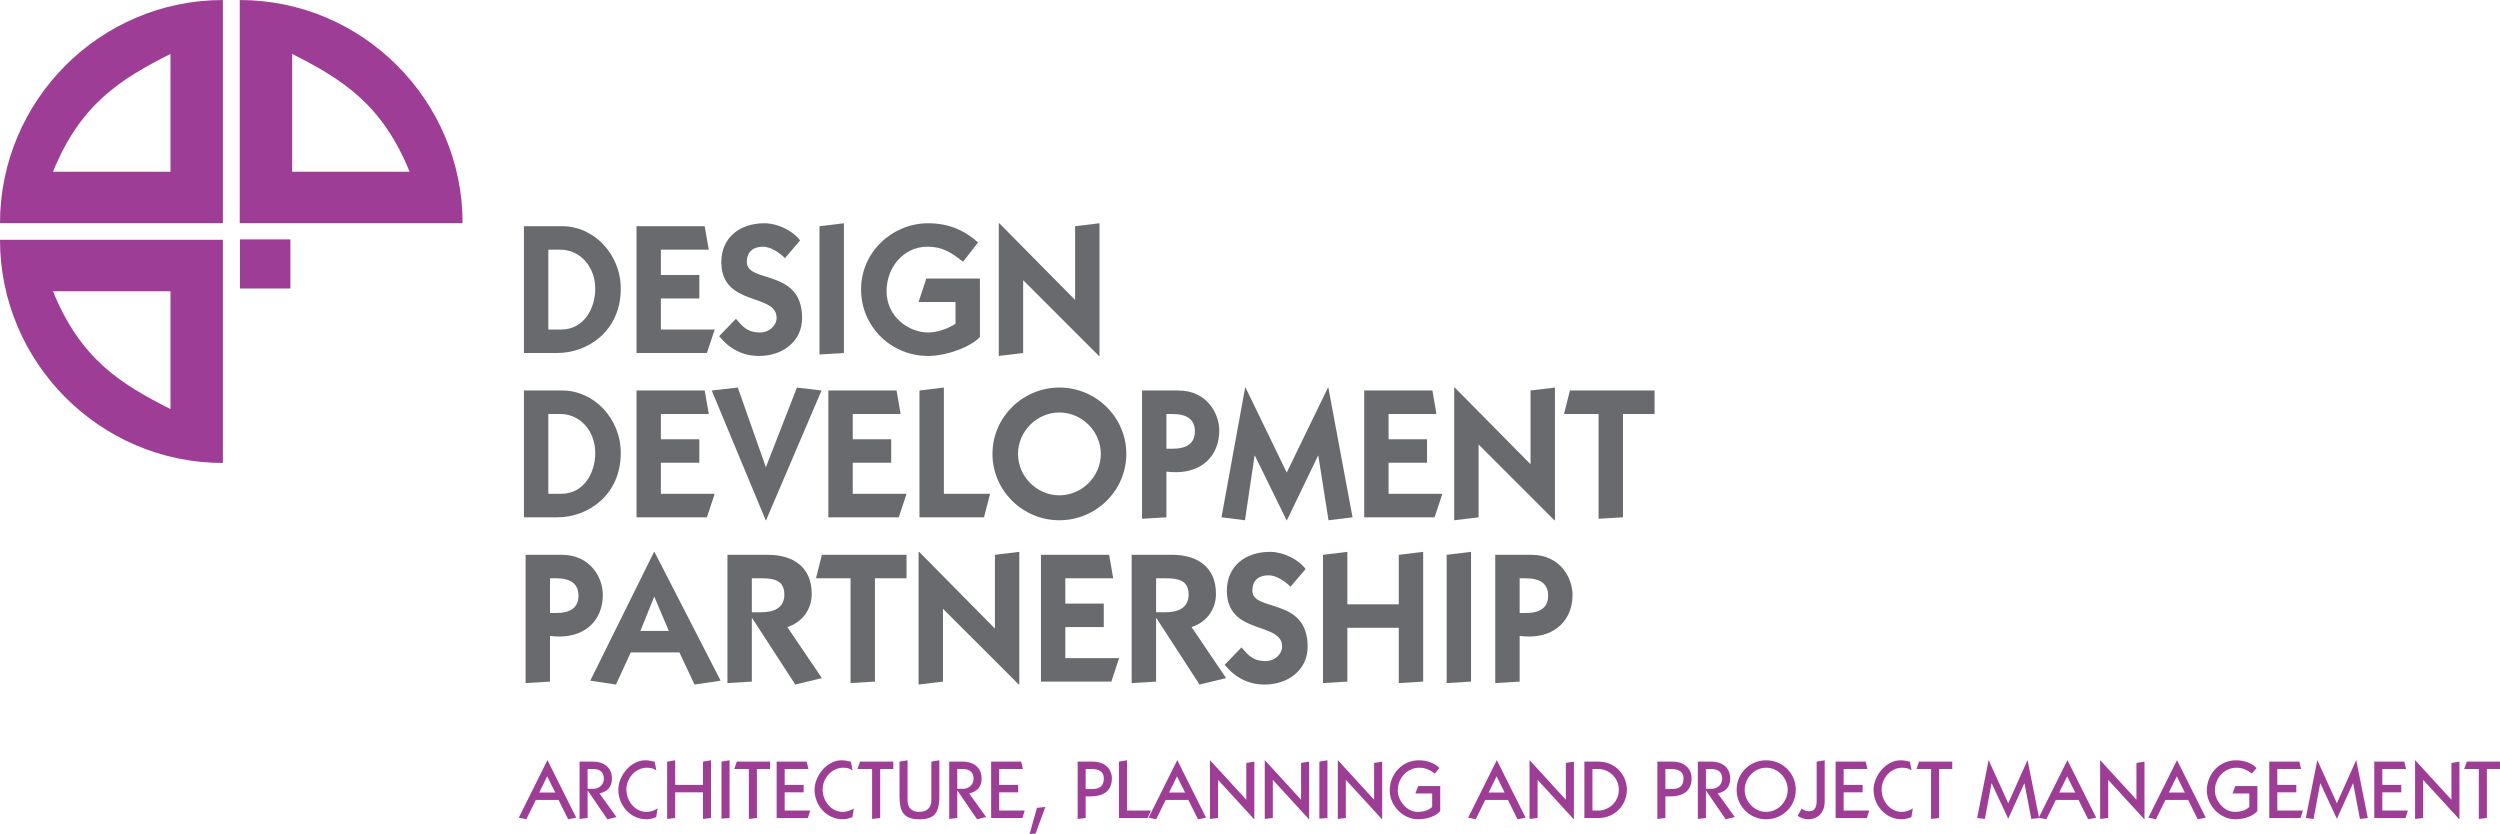<?xml version="1.0" encoding="UTF-8"?>
<svg xmlns="http://www.w3.org/2000/svg" xmlns:xlink="http://www.w3.org/1999/xlink" width="292.15pt" height="97.46pt" viewBox="0 0 292.15 97.46" version="1.1">
<defs>
<clipPath id="clip1">
  <path d="M 120 94 L 123 94 L 123 97.461 L 120 97.461 Z M 120 94 "/>
</clipPath>
<clipPath id="clip2">
  <path d="M 287 89 L 292.148 89 L 292.148 96 L 287 96 Z M 287 89 "/>
</clipPath>
</defs>
<g id="surface1">
<path style=" stroke:none;fill-rule:nonzero;fill:rgb(61.568%,23.921%,58.823%);fill-opacity:1;" d="M 28.016 0.004 L 28.016 26.086 L 54.062 26.086 C 54.062 11.754 42.383 0.004 28.016 0.004 Z M 34.141 20.07 L 34.141 6.305 C 40.117 9.312 44.684 12.25 47.867 20.07 L 34.141 20.07 "/>
<path style=" stroke:none;fill-rule:nonzero;fill:rgb(61.568%,23.921%,58.823%);fill-opacity:1;" d="M 0 26.086 L 26.047 26.086 L 26.047 0.004 C 11.676 0.004 0 11.754 0 26.086 Z M 6.191 20.07 C 9.375 12.25 13.941 9.312 19.922 6.305 L 19.922 20.07 L 6.191 20.07 "/>
<path style=" stroke:none;fill-rule:nonzero;fill:rgb(61.568%,23.921%,58.823%);fill-opacity:1;" d="M 26.047 54.102 L 26.047 28.02 L 0 28.02 C 0 42.352 11.676 54.102 26.047 54.102 Z M 19.922 34.035 L 19.922 47.805 C 13.941 44.793 9.375 41.859 6.191 34.035 L 19.922 34.035 "/>
<path style=" stroke:none;fill-rule:nonzero;fill:rgb(61.568%,23.921%,58.823%);fill-opacity:1;" d="M 33.934 33.711 L 28.035 33.711 L 28.035 27.977 L 33.934 27.977 L 33.934 33.711 "/>
<path style=" stroke:none;fill-rule:nonzero;fill:rgb(41.176%,41.568%,42.744%);fill-opacity:1;" d="M 64.078 38.508 L 64.078 29.176 L 65.461 29.176 C 67.836 29.176 69.562 31.207 69.562 33.734 C 69.562 36.09 68.203 38.508 65.59 38.508 Z M 61.227 41.25 L 65.156 41.25 C 68.656 41.25 72.543 38.703 72.543 33.734 C 72.543 29.676 69.371 26.434 65.719 26.434 L 61.227 26.434 L 61.227 41.25 "/>
<path style=" stroke:none;fill-rule:nonzero;fill:rgb(41.176%,41.568%,42.744%);fill-opacity:1;" d="M 74.383 41.25 L 74.383 26.434 L 82.352 26.434 L 82.828 29.176 L 77.23 29.176 L 77.23 32.137 L 81.723 32.137 L 81.723 34.879 L 77.23 34.879 L 77.23 38.508 L 83.52 38.508 L 82.609 41.25 L 74.383 41.25 "/>
<path style=" stroke:none;fill-rule:nonzero;fill:rgb(41.176%,41.568%,42.744%);fill-opacity:1;" d="M 86 37.254 C 86.734 38.078 87.254 38.855 88.852 38.855 C 89.867 38.855 90.754 38.055 90.754 37.148 C 90.754 34.211 84.293 35.875 84.293 30.625 C 84.293 27.793 86.41 26.09 89.348 26.09 C 90.82 26.09 92.609 26.91 93.496 28.098 L 91.727 30.172 C 91.035 29.438 89.977 28.832 89.176 28.832 C 88.184 28.832 87.277 29.262 87.277 30.625 C 87.277 33.152 93.734 31.336 93.734 37.168 C 93.734 39.867 91.488 41.598 88.703 41.598 C 86.844 41.598 85.289 40.82 84.035 39.285 L 86 37.254 "/>
<path style=" stroke:none;fill-rule:nonzero;fill:rgb(41.176%,41.568%,42.744%);fill-opacity:1;" d="M 95.766 41.426 L 95.766 26.434 L 98.617 26.09 L 98.617 41.25 L 95.766 41.426 "/>
<path style=" stroke:none;fill-rule:nonzero;fill:rgb(41.176%,41.568%,42.744%);fill-opacity:1;" d="M 114.512 39.371 C 113.562 40.473 110.691 41.598 108.465 41.598 C 104.168 41.598 100.625 38.207 100.625 33.82 C 100.625 29.352 104.383 26.09 108.445 26.09 C 111.016 26.09 112.828 27.016 114.297 28.336 L 112.547 30.582 C 111.297 29.652 110.324 28.832 108.355 28.832 C 105.637 28.832 103.605 31.188 103.605 34.039 C 103.605 37.02 106.195 38.855 108.465 38.855 C 109.547 38.855 110.797 38.398 111.66 37.84 L 111.66 35.289 L 107.344 35.289 L 108.25 32.547 L 114.512 32.547 L 114.512 39.371 "/>
<path style=" stroke:none;fill-rule:nonzero;fill:rgb(41.176%,41.568%,42.744%);fill-opacity:1;" d="M 116.715 41.598 L 116.715 26.09 L 116.781 26.09 L 125.637 35.051 L 125.637 26.434 L 128.488 26.09 L 128.488 41.598 L 128.422 41.598 L 119.566 32.742 L 119.566 41.25 L 116.715 41.598 "/>
<path style=" stroke:none;fill-rule:nonzero;fill:rgb(41.176%,41.568%,42.744%);fill-opacity:1;" d="M 64.078 57.707 L 64.078 48.379 L 65.461 48.379 C 67.836 48.379 69.562 50.406 69.562 52.934 C 69.562 55.289 68.203 57.707 65.59 57.707 Z M 61.227 60.453 L 65.156 60.453 C 68.656 60.453 72.543 57.902 72.543 52.934 C 72.543 48.875 69.371 45.633 65.719 45.633 L 61.227 45.633 L 61.227 60.453 "/>
<path style=" stroke:none;fill-rule:nonzero;fill:rgb(41.176%,41.568%,42.744%);fill-opacity:1;" d="M 74.383 60.453 L 74.383 45.633 L 82.352 45.633 L 82.828 48.379 L 77.23 48.379 L 77.23 51.336 L 81.723 51.336 L 81.723 54.078 L 77.23 54.078 L 77.23 57.707 L 83.52 57.707 L 82.609 60.453 L 74.383 60.453 "/>
<path style=" stroke:none;fill-rule:nonzero;fill:rgb(41.176%,41.568%,42.744%);fill-opacity:1;" d="M 89.5 54.598 L 93.129 45.289 L 96.004 45.633 L 89.523 60.797 L 89.48 60.797 L 83.172 45.633 L 86.219 45.289 L 89.5 54.598 "/>
<path style=" stroke:none;fill-rule:nonzero;fill:rgb(41.176%,41.568%,42.744%);fill-opacity:1;" d="M 96.801 60.453 L 96.801 45.633 L 104.773 45.633 L 105.246 48.379 L 99.652 48.379 L 99.652 51.336 L 104.145 51.336 L 104.145 54.078 L 99.652 54.078 L 99.652 57.707 L 105.938 57.707 L 105.031 60.453 L 96.801 60.453 "/>
<path style=" stroke:none;fill-rule:nonzero;fill:rgb(41.176%,41.568%,42.744%);fill-opacity:1;" d="M 107.449 60.453 L 107.449 45.633 L 110.301 45.289 L 110.301 57.707 L 115.699 57.707 L 114.988 60.453 L 107.449 60.453 "/>
<path style=" stroke:none;fill-rule:nonzero;fill:rgb(41.176%,41.568%,42.744%);fill-opacity:1;" d="M 118.965 53.043 C 118.965 50.406 121.164 48.203 123.801 48.203 C 126.438 48.203 128.641 50.406 128.641 53.043 C 128.641 55.68 126.438 57.883 123.801 57.883 C 121.164 57.883 118.965 55.68 118.965 53.043 Z M 115.98 53.043 C 115.98 57.34 119.523 60.797 123.801 60.797 C 128.078 60.797 131.621 57.34 131.621 53.043 C 131.621 48.746 128.078 45.289 123.801 45.289 C 119.523 45.289 115.98 48.746 115.98 53.043 "/>
<path style=" stroke:none;fill-rule:nonzero;fill:rgb(41.176%,41.568%,42.744%);fill-opacity:1;" d="M 136.309 48.379 L 136.996 48.379 C 138.703 48.379 139.633 49.004 139.633 50.406 C 139.633 51.812 138.703 52.438 136.996 52.438 L 136.309 52.438 Z M 136.309 55.117 C 136.695 55.16 137.062 55.18 137.453 55.18 C 140.41 55.18 142.484 53.301 142.484 50.301 C 142.484 48.379 141.082 45.633 137.691 45.633 L 133.457 45.633 L 133.457 60.625 L 136.309 60.453 L 136.309 55.117 "/>
<path style=" stroke:none;fill-rule:nonzero;fill:rgb(41.176%,41.568%,42.744%);fill-opacity:1;" d="M 142.742 60.453 L 145.508 45.289 L 145.551 45.289 L 150.367 55.223 L 155.188 45.289 L 155.23 45.289 L 158.059 60.453 L 155.25 60.797 L 154.062 53.258 L 154.02 53.258 L 150.391 60.797 L 150.348 60.797 L 146.652 53.258 L 146.609 53.258 L 145.488 60.797 L 142.742 60.453 "/>
<path style=" stroke:none;fill-rule:nonzero;fill:rgb(41.176%,41.568%,42.744%);fill-opacity:1;" d="M 159.422 60.453 L 159.422 45.633 L 167.391 45.633 L 167.863 48.379 L 162.27 48.379 L 162.27 51.336 L 166.762 51.336 L 166.762 54.078 L 162.27 54.078 L 162.27 57.707 L 168.555 57.707 L 167.648 60.453 L 159.422 60.453 "/>
<path style=" stroke:none;fill-rule:nonzero;fill:rgb(41.176%,41.568%,42.744%);fill-opacity:1;" d="M 169.938 60.797 L 169.938 45.289 L 170.004 45.289 L 178.859 54.254 L 178.859 45.633 L 181.711 45.289 L 181.711 60.797 L 181.645 60.797 L 172.789 51.941 L 172.789 60.453 L 169.938 60.797 "/>
<path style=" stroke:none;fill-rule:nonzero;fill:rgb(41.176%,41.568%,42.744%);fill-opacity:1;" d="M 183.461 45.633 L 193.352 45.633 L 193.352 48.379 L 189.66 48.379 L 189.66 60.453 L 186.809 60.625 L 186.809 48.379 L 182.77 48.379 L 183.461 45.633 "/>
<path style=" stroke:none;fill-rule:nonzero;fill:rgb(41.176%,41.568%,42.744%);fill-opacity:1;" d="M 64.273 67.578 L 64.965 67.578 C 66.668 67.578 67.598 68.203 67.598 69.609 C 67.598 71.012 66.668 71.637 64.965 71.637 L 64.273 71.637 Z M 64.273 74.316 C 64.66 74.359 65.027 74.383 65.418 74.383 C 68.375 74.383 70.449 72.5 70.449 69.5 C 70.449 67.578 69.047 64.836 65.656 64.836 L 61.422 64.836 L 61.422 79.824 L 64.273 79.652 L 64.273 74.316 "/>
<path style=" stroke:none;fill-rule:nonzero;fill:rgb(41.176%,41.568%,42.744%);fill-opacity:1;" d="M 76.457 69.715 L 78.16 73.734 L 74.836 73.734 Z M 71.984 79.996 L 73.711 76.238 L 79.395 76.238 L 81.164 79.996 L 84.211 79.543 L 76.477 64.488 L 76.434 64.488 L 68.98 79.543 L 71.984 79.996 "/>
<path style=" stroke:none;fill-rule:nonzero;fill:rgb(41.176%,41.568%,42.744%);fill-opacity:1;" d="M 87.859 67.578 L 88.961 67.578 C 90.367 67.578 91.66 67.773 91.66 69.477 C 91.66 71.141 90.301 71.551 88.898 71.551 L 87.859 71.551 Z M 85.008 79.824 L 87.859 79.652 L 87.859 72.242 L 87.902 72.242 L 92.938 79.996 L 96.047 79.242 L 92.008 73.281 C 93.758 72.719 94.859 71.227 94.859 69.391 C 94.859 66.215 92.613 64.836 89.762 64.836 L 85.008 64.836 L 85.008 79.824 "/>
<path style=" stroke:none;fill-rule:nonzero;fill:rgb(41.176%,41.568%,42.744%);fill-opacity:1;" d="M 96.047 64.836 L 105.938 64.836 L 105.938 67.578 L 102.246 67.578 L 102.246 79.652 L 99.395 79.824 L 99.395 67.578 L 95.355 67.578 L 96.047 64.836 "/>
<path style=" stroke:none;fill-rule:nonzero;fill:rgb(41.176%,41.568%,42.744%);fill-opacity:1;" d="M 107.344 79.996 L 107.344 64.488 L 107.41 64.488 L 116.266 73.453 L 116.266 64.836 L 119.117 64.488 L 119.117 79.996 L 119.051 79.996 L 110.195 71.141 L 110.195 79.652 L 107.344 79.996 "/>
<path style=" stroke:none;fill-rule:nonzero;fill:rgb(41.176%,41.568%,42.744%);fill-opacity:1;" d="M 121.645 79.652 L 121.645 64.836 L 129.613 64.836 L 130.09 67.578 L 124.492 67.578 L 124.492 70.535 L 128.988 70.535 L 128.988 73.281 L 124.492 73.281 L 124.492 76.91 L 130.777 76.91 L 129.871 79.652 L 121.645 79.652 "/>
<path style=" stroke:none;fill-rule:nonzero;fill:rgb(41.176%,41.568%,42.744%);fill-opacity:1;" d="M 135.102 67.578 L 136.199 67.578 C 137.605 67.578 138.902 67.773 138.902 69.477 C 138.902 71.141 137.539 71.551 136.137 71.551 L 135.102 71.551 Z M 132.246 79.824 L 135.102 79.652 L 135.102 72.242 L 135.145 72.242 L 140.176 79.996 L 143.285 79.242 L 139.246 73.281 C 140.996 72.719 142.098 71.227 142.098 69.391 C 142.098 66.215 139.852 64.836 137 64.836 L 132.246 64.836 L 132.246 79.824 "/>
<path style=" stroke:none;fill-rule:nonzero;fill:rgb(41.176%,41.568%,42.744%);fill-opacity:1;" d="M 145.078 75.656 C 145.812 76.477 146.332 77.254 147.93 77.254 C 148.945 77.254 149.828 76.453 149.828 75.547 C 149.828 72.609 143.371 74.273 143.371 69.023 C 143.371 66.195 145.488 64.488 148.426 64.488 C 149.895 64.488 151.688 65.309 152.574 66.496 L 150.805 68.57 C 150.109 67.836 149.055 67.23 148.254 67.23 C 147.262 67.23 146.352 67.664 146.352 69.023 C 146.352 71.551 152.812 69.738 152.812 75.57 C 152.812 78.27 150.566 79.996 147.777 79.996 C 145.922 79.996 144.367 79.219 143.113 77.688 L 145.078 75.656 "/>
<path style=" stroke:none;fill-rule:nonzero;fill:rgb(41.176%,41.568%,42.744%);fill-opacity:1;" d="M 163.461 64.836 L 166.312 64.488 L 166.312 79.652 L 163.461 79.824 L 163.461 73.367 L 157.453 73.367 L 157.453 79.652 L 154.605 79.824 L 154.605 64.836 L 157.453 64.488 L 157.453 70.621 L 163.461 70.621 L 163.461 64.836 "/>
<path style=" stroke:none;fill-rule:nonzero;fill:rgb(41.176%,41.568%,42.744%);fill-opacity:1;" d="M 169.055 79.824 L 169.055 64.836 L 171.906 64.488 L 171.906 79.652 L 169.055 79.824 "/>
<path style=" stroke:none;fill-rule:nonzero;fill:rgb(41.176%,41.568%,42.744%);fill-opacity:1;" d="M 177.586 67.578 L 178.277 67.578 C 179.984 67.578 180.914 68.203 180.914 69.609 C 180.914 71.012 179.984 71.637 178.277 71.637 L 177.586 71.637 Z M 177.586 74.316 C 177.977 74.359 178.344 74.383 178.73 74.383 C 181.691 74.383 183.766 72.5 183.766 69.5 C 183.766 67.578 182.359 64.836 178.969 64.836 L 174.734 64.836 L 174.734 79.824 L 177.586 79.652 L 177.586 74.316 "/>
<path style=" stroke:none;fill-rule:nonzero;fill:rgb(61.568%,23.921%,58.823%);fill-opacity:1;" d="M 63.016 92.613 L 63.945 90.723 L 64.887 92.613 Z M 61.508 95.742 L 62.621 93.477 L 65.27 93.477 L 66.395 95.742 L 67.336 95.551 L 63.984 88.848 L 63.965 88.848 L 60.625 95.551 L 61.508 95.742 "/>
<path style=" stroke:none;fill-rule:nonzero;fill:rgb(61.568%,23.921%,58.823%);fill-opacity:1;" d="M 68.668 89.867 L 69.34 89.867 C 70.07 89.867 70.57 90.223 70.57 91 C 70.57 91.719 69.984 92.18 69.34 92.18 L 68.668 92.18 Z M 68.668 95.59 L 68.668 92.391 L 68.688 92.391 L 70.98 95.742 L 72.039 95.473 L 70.051 92.719 C 70.953 92.516 71.512 91.98 71.512 91 C 71.512 89.504 70.328 89.004 69.352 89.004 L 67.727 89.004 L 67.727 95.703 L 68.668 95.59 "/>
<path style=" stroke:none;fill-rule:nonzero;fill:rgb(61.568%,23.921%,58.823%);fill-opacity:1;" d="M 76.703 90.031 C 76.359 89.789 76.012 89.715 75.598 89.715 C 74.258 89.715 73.199 90.941 73.199 92.258 C 73.199 93.582 74.168 94.879 75.562 94.879 C 76.012 94.879 76.465 94.715 76.848 94.477 L 76.676 95.504 C 76.309 95.625 75.934 95.742 75.543 95.742 C 73.68 95.742 72.258 94.129 72.258 92.297 C 72.258 90.625 73.738 88.848 75.398 88.848 C 75.773 88.848 76.137 88.918 76.504 89.012 L 76.703 90.031 "/>
<path style=" stroke:none;fill-rule:nonzero;fill:rgb(61.568%,23.921%,58.823%);fill-opacity:1;" d="M 77.961 95.703 L 77.961 89.004 L 78.902 88.848 L 78.902 91.73 L 82.148 91.73 L 82.148 89.004 L 83.086 88.848 L 83.086 95.59 L 82.148 95.703 L 82.148 92.594 L 78.902 92.594 L 78.902 95.59 L 77.961 95.703 "/>
<path style=" stroke:none;fill-rule:nonzero;fill:rgb(61.568%,23.921%,58.823%);fill-opacity:1;" d="M 84.316 95.664 L 84.316 89.004 L 85.258 88.848 L 85.258 95.59 L 84.316 95.664 "/>
<path style=" stroke:none;fill-rule:nonzero;fill:rgb(61.568%,23.921%,58.823%);fill-opacity:1;" d="M 85.805 89.867 L 86.102 89.004 L 89.988 89.004 L 89.988 89.867 L 88.453 89.867 L 88.453 95.59 L 87.512 95.703 L 87.512 89.867 L 85.805 89.867 "/>
<path style=" stroke:none;fill-rule:nonzero;fill:rgb(61.568%,23.921%,58.823%);fill-opacity:1;" d="M 90.758 95.59 L 90.758 89.004 L 94.273 89.004 L 94.473 89.867 L 91.699 89.867 L 91.699 91.73 L 93.914 91.73 L 93.914 92.594 L 91.699 92.594 L 91.699 94.723 L 94.684 94.723 L 94.414 95.59 L 90.758 95.59 "/>
<path style=" stroke:none;fill-rule:nonzero;fill:rgb(61.568%,23.921%,58.823%);fill-opacity:1;" d="M 99.637 90.031 C 99.293 89.789 98.945 89.715 98.535 89.715 C 97.191 89.715 96.133 90.941 96.133 92.258 C 96.133 93.582 97.102 94.879 98.496 94.879 C 98.945 94.879 99.398 94.715 99.781 94.477 L 99.609 95.504 C 99.242 95.625 98.871 95.742 98.477 95.742 C 96.613 95.742 95.191 94.129 95.191 92.297 C 95.191 90.625 96.672 88.848 98.332 88.848 C 98.707 88.848 99.07 88.918 99.438 89.012 L 99.637 90.031 "/>
<path style=" stroke:none;fill-rule:nonzero;fill:rgb(61.568%,23.921%,58.823%);fill-opacity:1;" d="M 100.203 89.867 L 100.504 89.004 L 104.391 89.004 L 104.391 89.867 L 102.855 89.867 L 102.855 95.59 L 101.914 95.703 L 101.914 89.867 L 100.203 89.867 "/>
<path style=" stroke:none;fill-rule:nonzero;fill:rgb(61.568%,23.921%,58.823%);fill-opacity:1;" d="M 109.773 88.848 L 109.773 93.043 C 109.773 95.07 109.121 95.742 107.461 95.742 C 105.648 95.742 105.117 94.938 105.117 93.043 L 105.117 89.004 L 106.059 88.848 L 106.059 93.543 C 106.059 94.387 106.551 94.879 107.387 94.879 C 108.191 94.879 108.836 94.512 108.836 93.543 L 108.836 89.004 L 109.773 88.848 "/>
<path style=" stroke:none;fill-rule:nonzero;fill:rgb(61.568%,23.921%,58.823%);fill-opacity:1;" d="M 111.867 89.867 L 112.539 89.867 C 113.27 89.867 113.77 90.223 113.77 91 C 113.77 91.719 113.184 92.18 112.539 92.18 L 111.867 92.18 Z M 111.867 95.59 L 111.867 92.391 L 111.887 92.391 L 114.184 95.742 L 115.238 95.473 L 113.25 92.719 C 114.152 92.516 114.711 91.98 114.711 91 C 114.711 89.504 113.527 89.004 112.551 89.004 L 110.926 89.004 L 110.926 95.703 L 111.867 95.59 "/>
<path style=" stroke:none;fill-rule:nonzero;fill:rgb(61.568%,23.921%,58.823%);fill-opacity:1;" d="M 115.824 95.59 L 115.824 89.004 L 119.336 89.004 L 119.539 89.867 L 116.766 89.867 L 116.766 91.73 L 118.98 91.73 L 118.98 92.594 L 116.766 92.594 L 116.766 94.723 L 119.75 94.723 L 119.48 95.59 L 115.824 95.59 "/>
<g clip-path="url(#clip1)" clip-rule="nonzero">
<path style=" stroke:none;fill-rule:nonzero;fill:rgb(61.568%,23.921%,58.823%);fill-opacity:1;" d="M 120.316 97.461 L 121.18 94.406 L 122.16 94.301 L 121.016 97.414 L 120.316 97.461 "/>
</g>
<path style=" stroke:none;fill-rule:nonzero;fill:rgb(61.568%,23.921%,58.823%);fill-opacity:1;" d="M 126.871 89.867 L 127.602 89.867 C 128.332 89.867 128.992 90.133 128.992 90.941 C 128.992 91.875 128.504 92.211 127.602 92.211 L 126.871 92.211 Z M 126.871 95.59 L 126.871 93.07 L 127.383 93.07 C 128.801 93.07 129.934 92.555 129.934 90.941 C 129.934 89.809 129.051 89.004 127.707 89.004 L 125.934 89.004 L 125.934 95.703 L 126.871 95.59 "/>
<path style=" stroke:none;fill-rule:nonzero;fill:rgb(61.568%,23.921%,58.823%);fill-opacity:1;" d="M 130.762 95.59 L 130.762 89.004 L 131.703 88.848 L 131.703 94.723 L 134.496 94.723 L 134.109 95.59 L 130.762 95.59 "/>
<path style=" stroke:none;fill-rule:nonzero;fill:rgb(61.568%,23.921%,58.823%);fill-opacity:1;" d="M 134.227 95.551 L 137.566 88.848 L 137.586 88.848 L 140.938 95.551 L 139.996 95.742 L 138.871 93.477 L 136.223 93.477 L 135.109 95.742 Z M 138.488 92.613 L 137.547 90.723 L 136.617 92.613 Z M 138.488 92.613 "/>
<path style=" stroke:none;fill-rule:nonzero;fill:rgb(61.568%,23.921%,58.823%);fill-opacity:1;" d="M 141.398 95.703 L 141.398 88.848 L 141.414 88.848 L 145.641 93.457 L 145.641 89.156 L 146.582 89.004 L 146.582 95.742 L 146.562 95.742 L 142.34 91.133 L 142.34 95.59 L 141.398 95.703 "/>
<path style=" stroke:none;fill-rule:nonzero;fill:rgb(61.568%,23.921%,58.823%);fill-opacity:1;" d="M 147.801 95.703 L 147.801 88.848 L 147.82 88.848 L 152.043 93.457 L 152.043 89.156 L 152.984 89.004 L 152.984 95.742 L 152.965 95.742 L 148.742 91.133 L 148.742 95.59 L 147.801 95.703 "/>
<path style=" stroke:none;fill-rule:nonzero;fill:rgb(61.568%,23.921%,58.823%);fill-opacity:1;" d="M 154.184 95.664 L 154.184 89.004 L 155.125 88.848 L 155.125 95.59 L 154.184 95.664 "/>
<path style=" stroke:none;fill-rule:nonzero;fill:rgb(61.568%,23.921%,58.823%);fill-opacity:1;" d="M 156.336 95.703 L 156.336 88.848 L 156.355 88.848 L 160.578 93.457 L 160.578 89.156 L 161.52 89.004 L 161.52 95.742 L 161.5 95.742 L 157.273 91.133 L 157.273 95.59 L 156.336 95.703 "/>
<path style=" stroke:none;fill-rule:nonzero;fill:rgb(61.568%,23.921%,58.823%);fill-opacity:1;" d="M 168.305 94.781 C 167.883 95.301 166.867 95.742 165.715 95.742 C 163.957 95.742 162.402 94.148 162.402 92.383 C 162.402 90.453 163.859 88.848 165.82 88.848 C 166.723 88.848 167.633 89.156 168.219 89.75 L 167.664 90.395 C 167.152 90.02 166.637 89.715 165.855 89.715 C 164.523 89.715 163.344 90.848 163.344 92.383 C 163.344 93.496 164.332 94.879 165.684 94.879 C 166.27 94.879 166.941 94.723 167.363 94.293 L 167.363 92.727 L 165.398 92.727 L 165.723 91.863 L 168.305 91.863 L 168.305 94.781 "/>
<path style=" stroke:none;fill-rule:nonzero;fill:rgb(61.568%,23.921%,58.823%);fill-opacity:1;" d="M 171.57 95.551 L 174.91 88.848 L 174.93 88.848 L 178.281 95.551 L 177.34 95.742 L 176.215 93.477 L 173.566 93.477 L 172.453 95.742 Z M 175.832 92.613 L 174.891 90.723 L 173.961 92.613 Z M 175.832 92.613 "/>
<path style=" stroke:none;fill-rule:nonzero;fill:rgb(61.568%,23.921%,58.823%);fill-opacity:1;" d="M 178.742 95.703 L 178.742 88.848 L 178.762 88.848 L 182.984 93.457 L 182.984 89.156 L 183.926 89.004 L 183.926 95.742 L 183.906 95.742 L 179.684 91.133 L 179.684 95.59 L 178.742 95.703 "/>
<path style=" stroke:none;fill-rule:nonzero;fill:rgb(61.568%,23.921%,58.823%);fill-opacity:1;" d="M 186.094 89.867 L 186.797 89.867 C 187.91 89.867 189.176 90.789 189.176 92.297 C 189.176 93.805 187.91 94.723 186.797 94.723 L 186.094 94.723 Z M 185.152 95.59 L 186.797 95.59 C 188.789 95.59 190.117 93.996 190.117 92.297 C 190.117 90.598 188.789 89.004 186.797 89.004 L 185.152 89.004 L 185.152 95.59 "/>
<path style=" stroke:none;fill-rule:nonzero;fill:rgb(61.568%,23.921%,58.823%);fill-opacity:1;" d="M 194.617 89.867 L 195.348 89.867 C 196.078 89.867 196.738 90.133 196.738 90.941 C 196.738 91.875 196.25 92.211 195.348 92.211 L 194.617 92.211 Z M 194.617 95.59 L 194.617 93.07 L 195.129 93.07 C 196.547 93.07 197.68 92.555 197.68 90.941 C 197.68 89.809 196.797 89.004 195.453 89.004 L 193.68 89.004 L 193.68 95.703 L 194.617 95.59 "/>
<path style=" stroke:none;fill-rule:nonzero;fill:rgb(61.568%,23.921%,58.823%);fill-opacity:1;" d="M 198.41 95.703 L 198.41 89.004 L 200.031 89.004 C 201.012 89.004 202.191 89.504 202.191 91 C 202.191 91.98 201.637 92.516 200.734 92.719 L 202.723 95.473 L 201.664 95.742 L 199.371 92.391 L 199.352 92.391 L 199.352 95.59 Z M 199.352 92.18 L 200.023 92.18 C 200.668 92.18 201.254 91.719 201.254 91 C 201.254 90.223 200.754 89.867 200.023 89.867 L 199.352 89.867 L 199.352 92.18 "/>
<path style=" stroke:none;fill-rule:nonzero;fill:rgb(61.568%,23.921%,58.823%);fill-opacity:1;" d="M 203.883 92.297 C 203.883 90.922 205.016 89.715 206.398 89.715 C 207.781 89.715 208.914 90.922 208.914 92.297 C 208.914 93.668 207.781 94.879 206.398 94.879 C 205.016 94.879 203.883 93.668 203.883 92.297 Z M 202.941 92.297 C 202.941 94.234 204.496 95.742 206.398 95.742 C 208.301 95.742 209.855 94.234 209.855 92.297 C 209.855 90.355 208.301 88.848 206.398 88.848 C 204.496 88.848 202.941 90.355 202.941 92.297 "/>
<path style=" stroke:none;fill-rule:nonzero;fill:rgb(61.568%,23.921%,58.823%);fill-opacity:1;" d="M 210.547 94.492 C 210.797 94.695 211.102 94.801 211.418 94.801 C 211.879 94.801 212.293 94.57 212.293 93.629 L 212.293 89.004 L 213.234 88.848 L 213.234 93.629 C 213.234 95.109 212.301 95.742 211.273 95.742 C 210.91 95.742 210.344 95.578 210.074 95.32 L 210.547 94.492 "/>
<path style=" stroke:none;fill-rule:nonzero;fill:rgb(61.568%,23.921%,58.823%);fill-opacity:1;" d="M 214.512 95.59 L 214.512 89.004 L 218.023 89.004 L 218.227 89.867 L 215.449 89.867 L 215.449 91.73 L 217.668 91.73 L 217.668 92.594 L 215.449 92.594 L 215.449 94.723 L 218.438 94.723 L 218.168 95.59 L 214.512 95.59 "/>
<path style=" stroke:none;fill-rule:nonzero;fill:rgb(61.568%,23.921%,58.823%);fill-opacity:1;" d="M 223.391 90.031 C 223.047 89.789 222.699 89.715 222.285 89.715 C 220.941 89.715 219.887 90.941 219.887 92.258 C 219.887 93.582 220.855 94.879 222.246 94.879 C 222.699 94.879 223.148 94.715 223.535 94.477 L 223.359 95.504 C 222.996 95.625 222.621 95.742 222.23 95.742 C 220.367 95.742 218.945 94.129 218.945 92.297 C 218.945 90.625 220.426 88.848 222.086 88.848 C 222.461 88.848 222.824 88.918 223.188 89.012 L 223.391 90.031 "/>
<path style=" stroke:none;fill-rule:nonzero;fill:rgb(61.568%,23.921%,58.823%);fill-opacity:1;" d="M 223.957 89.867 L 224.254 89.004 L 228.141 89.004 L 228.141 89.867 L 226.605 89.867 L 226.605 95.59 L 225.664 95.703 L 225.664 89.867 L 223.957 89.867 "/>
<path style=" stroke:none;fill-rule:nonzero;fill:rgb(61.568%,23.921%,58.823%);fill-opacity:1;" d="M 231.051 95.59 L 232.387 88.848 L 232.402 88.848 L 234.68 93.871 L 236.926 88.848 L 236.945 88.848 L 238.289 95.59 L 237.379 95.703 L 236.578 91.539 L 236.562 91.539 L 234.688 95.664 L 234.672 95.664 L 232.75 91.539 L 232.73 91.539 L 231.953 95.703 L 231.051 95.59 "/>
<path style=" stroke:none;fill-rule:nonzero;fill:rgb(61.568%,23.921%,58.823%);fill-opacity:1;" d="M 240.641 92.613 L 241.57 90.723 L 242.512 92.613 Z M 239.133 95.742 L 240.246 93.477 L 242.898 93.477 L 244.02 95.742 L 244.961 95.551 L 241.609 88.848 L 241.59 88.848 L 238.25 95.551 L 239.133 95.742 "/>
<path style=" stroke:none;fill-rule:nonzero;fill:rgb(61.568%,23.921%,58.823%);fill-opacity:1;" d="M 245.422 95.703 L 245.422 88.848 L 245.441 88.848 L 249.664 93.457 L 249.664 89.156 L 250.605 89.004 L 250.605 95.742 L 250.586 95.742 L 246.363 91.133 L 246.363 95.59 L 245.422 95.703 "/>
<path style=" stroke:none;fill-rule:nonzero;fill:rgb(61.568%,23.921%,58.823%);fill-opacity:1;" d="M 253.449 92.613 L 254.379 90.723 L 255.32 92.613 Z M 251.941 95.742 L 253.055 93.477 L 255.703 93.477 L 256.828 95.742 L 257.766 95.551 L 254.414 88.848 L 254.398 88.848 L 251.059 95.551 L 251.941 95.742 "/>
<path style=" stroke:none;fill-rule:nonzero;fill:rgb(61.568%,23.921%,58.823%);fill-opacity:1;" d="M 263.797 94.781 C 263.371 95.301 262.355 95.742 261.203 95.742 C 259.445 95.742 257.891 94.148 257.891 92.383 C 257.891 90.453 259.352 88.848 261.309 88.848 C 262.215 88.848 263.121 89.156 263.711 89.75 L 263.152 90.395 C 262.645 90.02 262.125 89.715 261.348 89.715 C 260.012 89.715 258.832 90.848 258.832 92.383 C 258.832 93.496 259.82 94.879 261.176 94.879 C 261.762 94.879 262.434 94.723 262.855 94.293 L 262.855 92.727 L 260.887 92.727 L 261.215 91.863 L 263.797 91.863 L 263.797 94.781 "/>
<path style=" stroke:none;fill-rule:nonzero;fill:rgb(61.568%,23.921%,58.823%);fill-opacity:1;" d="M 265.188 95.59 L 265.188 89.004 L 268.703 89.004 L 268.902 89.867 L 266.129 89.867 L 266.129 91.73 L 268.348 91.73 L 268.348 92.594 L 266.129 92.594 L 266.129 94.723 L 269.113 94.723 L 268.844 95.59 L 265.188 95.59 "/>
<path style=" stroke:none;fill-rule:nonzero;fill:rgb(61.568%,23.921%,58.823%);fill-opacity:1;" d="M 269.461 95.59 L 270.797 88.848 L 270.812 88.848 L 273.09 93.871 L 275.336 88.848 L 275.355 88.848 L 276.699 95.59 L 275.785 95.703 L 274.988 91.539 L 274.969 91.539 L 273.098 95.664 L 273.078 95.664 L 271.16 91.539 L 271.141 91.539 L 270.363 95.703 L 269.461 95.59 "/>
<path style=" stroke:none;fill-rule:nonzero;fill:rgb(61.568%,23.921%,58.823%);fill-opacity:1;" d="M 277.457 95.59 L 277.457 89.004 L 280.969 89.004 L 281.172 89.867 L 278.398 89.867 L 278.398 91.73 L 280.613 91.73 L 280.613 92.594 L 278.398 92.594 L 278.398 94.723 L 281.383 94.723 L 281.113 95.59 L 277.457 95.59 "/>
<path style=" stroke:none;fill-rule:nonzero;fill:rgb(61.568%,23.921%,58.823%);fill-opacity:1;" d="M 282.227 95.703 L 282.227 88.848 L 282.246 88.848 L 286.473 93.457 L 286.473 89.156 L 287.41 89.004 L 287.41 95.742 L 287.395 95.742 L 283.168 91.133 L 283.168 95.59 L 282.227 95.703 "/>
<g clip-path="url(#clip2)" clip-rule="nonzero">
<path style=" stroke:none;fill-rule:nonzero;fill:rgb(61.568%,23.921%,58.823%);fill-opacity:1;" d="M 287.969 89.867 L 288.266 89.004 L 292.152 89.004 L 292.152 89.867 L 290.617 89.867 L 290.617 95.59 L 289.676 95.703 L 289.676 89.867 L 287.969 89.867 "/>
</g>
</g>
</svg>
